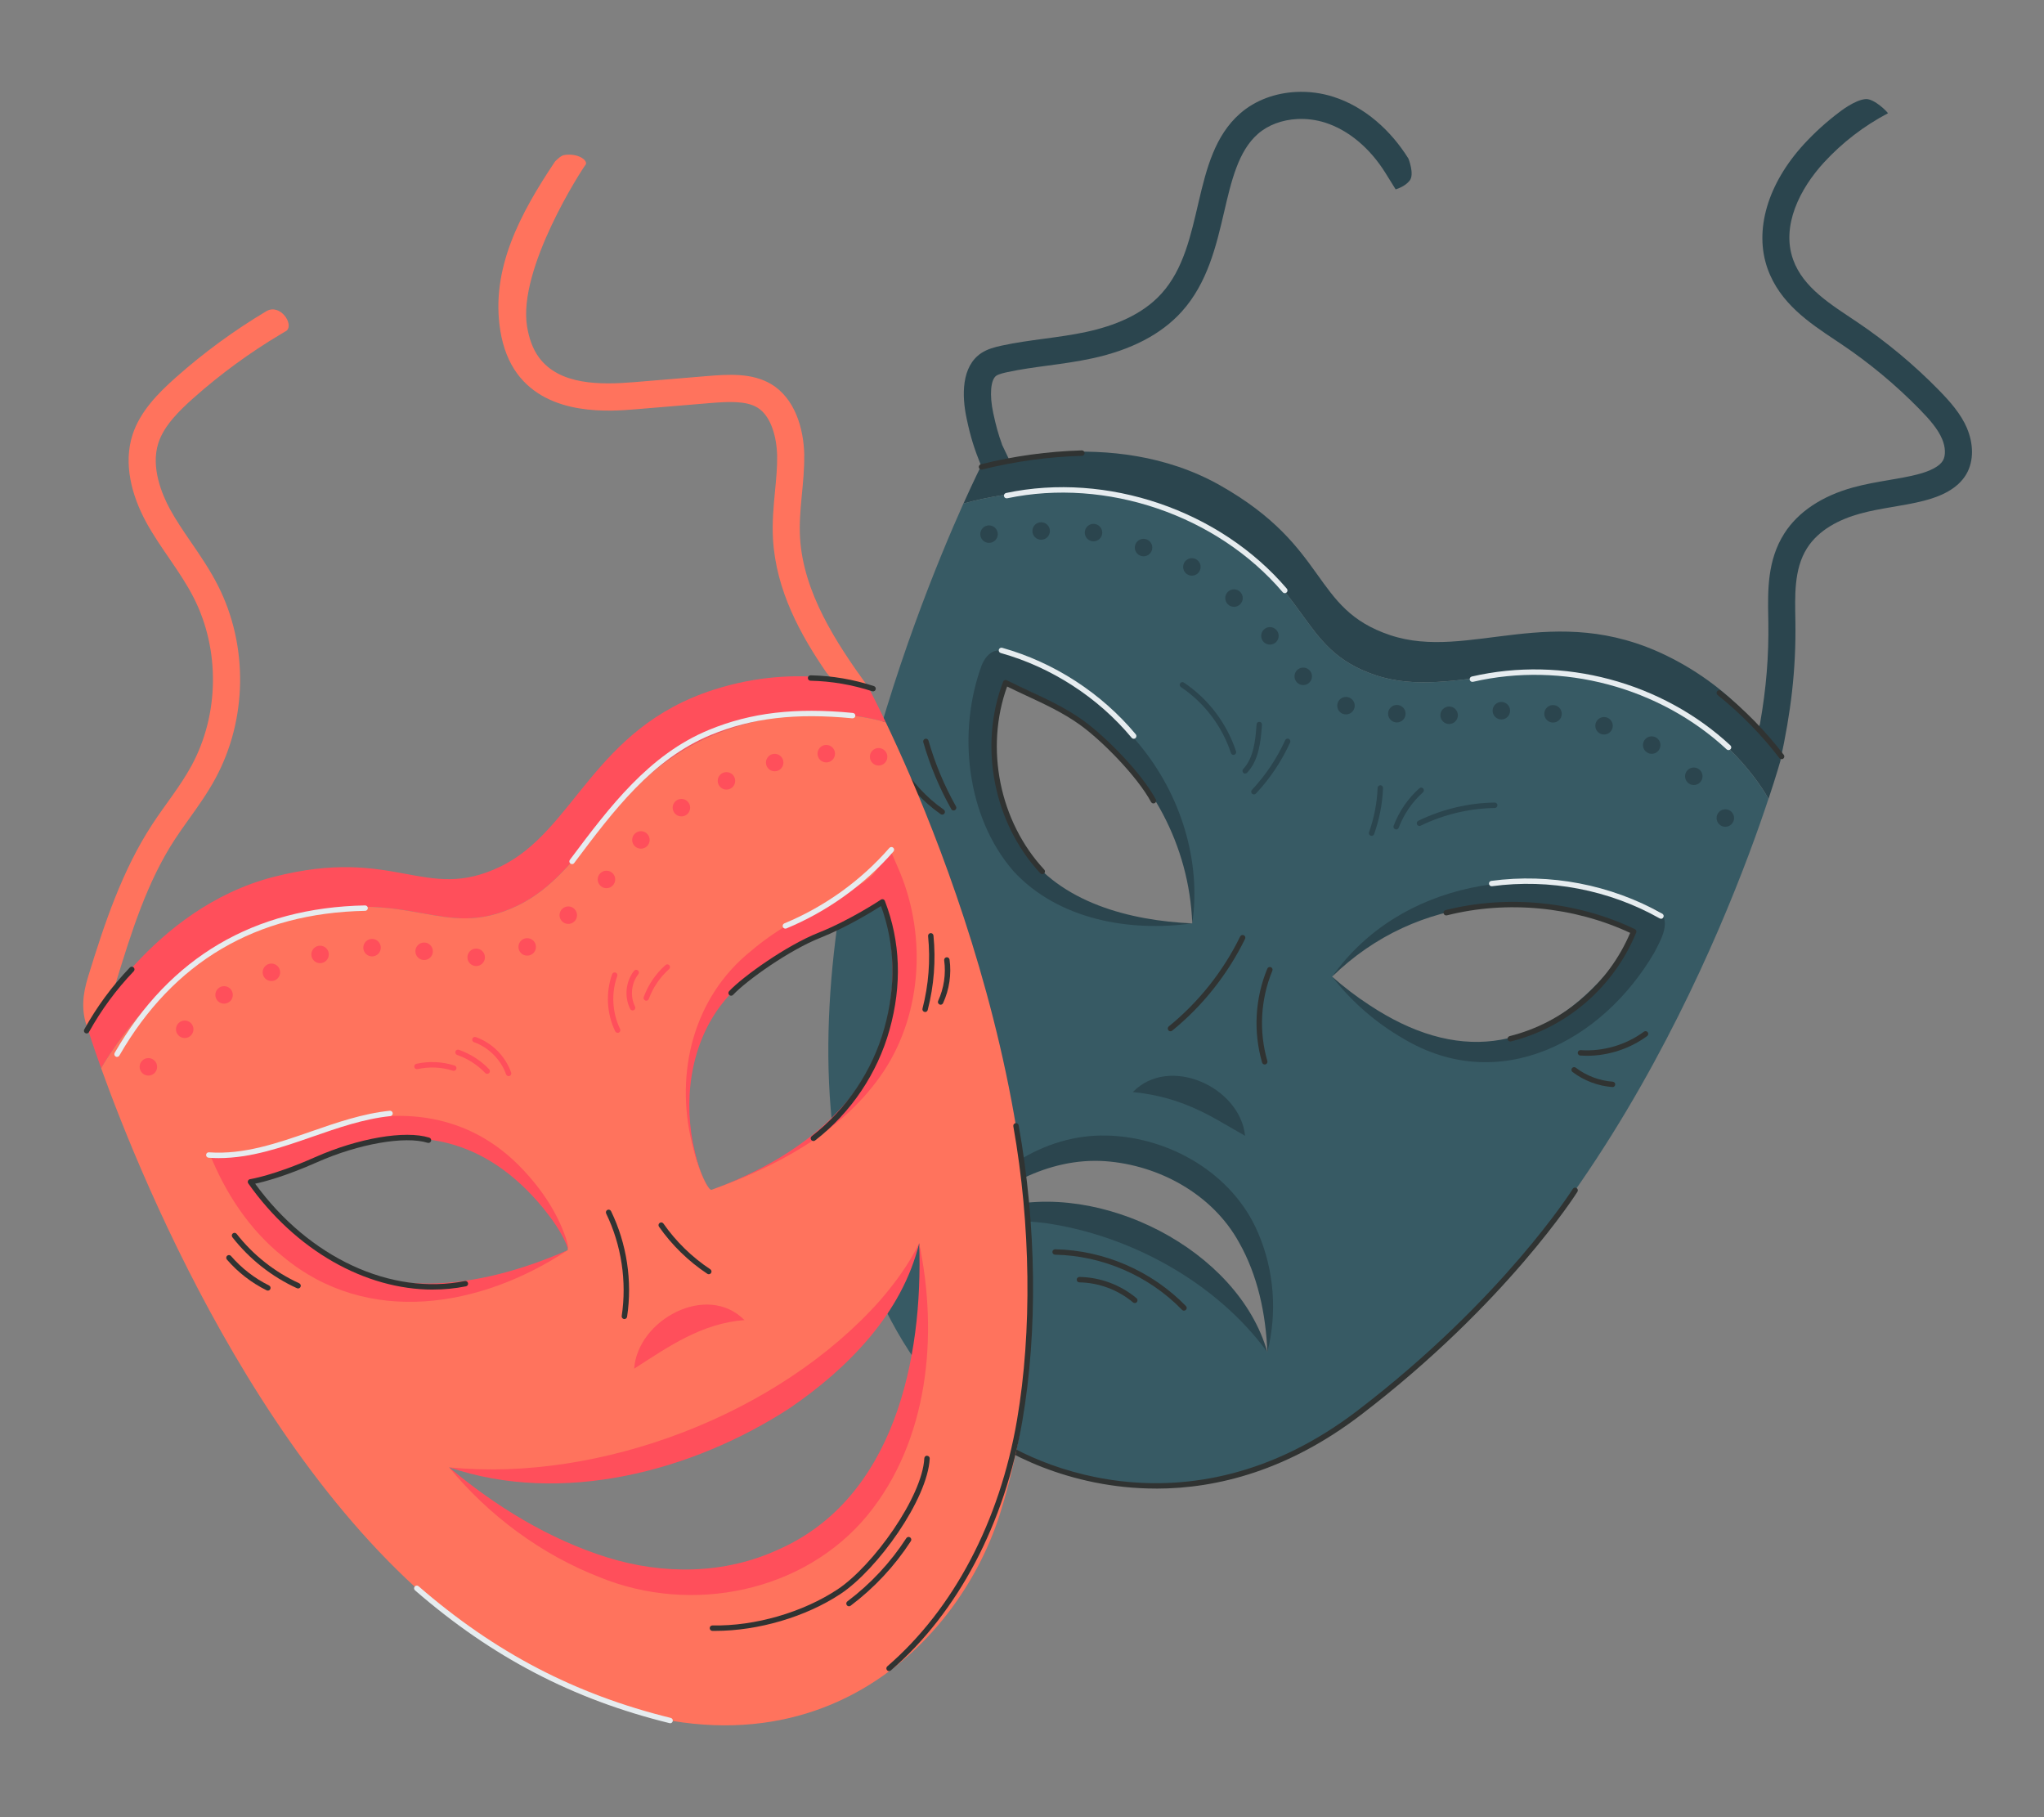 <?xml version="1.0" encoding="UTF-8"?>
<svg id="Layer_2" data-name="Layer 2" xmlns="http://www.w3.org/2000/svg" viewBox="0 0 540 480">
  <rect x="0" y="0" width="540" height="480" fill="#808080" stroke="none"/>
  <defs>
    <style>
      .cls-1 {
        fill: #e6ecef;
      }

      .cls-1, .cls-2, .cls-3, .cls-4, .cls-5, .cls-6, .cls-7 {
        stroke-width: 0px;
      }

      .cls-2 {
        fill: #ff735d;
      }

      .cls-3 {
        fill: #375a64;
      }

      .cls-4 {
        fill: #2b454e;
      }

      .cls-5 {
        fill: none;
      }

      .cls-6 {
        fill: #303332;
      }

      .cls-7 {
        fill: #ff4f5b;
      }
    </style>
  </defs>
  <g id="Layer_2-2" data-name="Layer 2">
    <g>
      <rect class="cls-5" width="540" height="480"/>
      <g>
        <g>
          <g>
            <path class="cls-4" d="m467.22,210.99c-2.04-3.63-10.76-17.5-29.81-26.84-30.5-14.94-52.94,1.26-74-5.8-21.08-7.05-16.18-23.23-45.43-39.74-27.48-15.51-59.66-6.7-63.46-5.58,2.88-6.39,4.7-10.01,4.7-10.01,0,0,34.27-11.17,63.18,5.22,28.92,16.38,24,32.56,44.84,39.52,20.83,6.98,43.11-9.28,73.25,5.53,21.83,10.73,29.9,27.59,29.9,27.59,0,0-1.03,3.71-3.16,10.12Z"/>
            <path class="cls-3" d="m437.4,184.15c-30.49-14.94-52.93,1.27-73.99-5.8-21.07-7.06-16.19-23.24-45.44-39.74-27.47-15.51-59.65-6.7-63.46-5.58-13.23,29.54-48.78,118.49-30.61,185.92,22.11,82.04,84.92,82.73,120.15,63.51,74.73-40.78,112.61-139.57,123.16-171.46-2.03-3.64-10.76-17.51-29.81-26.85Zm-173.45-8.75c56.3,21.18,51.02,68.5,51.02,68.5-12.82.83-38.63-1.89-49.27-21.63-11.89-22.03-3.53-47.54-1.74-46.87Zm70.87,181.76s-7.48-19.34-35.27-31.27c-27.15-11.68-46.43-2.05-47.13-1.7.53-.79,21.64-30.8,55.03-17.49,32.92,13.12,27.36,50.47,27.36,50.47Zm67.72-80.87c-21.31,6.95-41.9-8.87-50.62-18.31,0,0,28.81-37.91,84.18-14.44,1.77.74-9.77,24.98-33.56,32.75Z"/>
            <g>
              <path class="cls-4" d="m362.35,220.78c-.08,0-.16-.01-.24-.04-.37-.13-.57-.54-.43-.91,1.35-3.78,2.11-7.72,2.27-11.73.02-.4.35-.66.74-.69.4.02.7.35.69.74-.16,4.15-.95,8.24-2.35,12.16-.1.29-.38.48-.67.48Z"/>
              <path class="cls-4" d="m368.85,219.1c-.08,0-.17-.02-.25-.05-.37-.14-.56-.55-.42-.92,1.43-3.79,3.78-7.22,6.8-9.91.3-.26.75-.24,1.01.06.26.29.24.75-.06,1.01-2.84,2.54-5.06,5.78-6.41,9.35-.11.29-.38.46-.67.46Z"/>
              <path class="cls-4" d="m375,218.17c-.27,0-.52-.15-.64-.4-.17-.36-.03-.78.33-.96,6.25-3.05,13.24-4.72,20.19-4.82.4,0,.72.31.73.71,0,.4-.31.72-.71.73-6.75.1-13.52,1.72-19.59,4.68-.1.05-.21.07-.31.07Z"/>
              <path class="cls-4" d="m331.27,209.84c-.18,0-.35-.06-.49-.19-.29-.27-.3-.72-.03-1.01,3.63-3.88,6.58-8.29,8.78-13.12.16-.36.58-.52.95-.36.36.16.52.59.36.95-2.26,4.97-5.3,9.52-9.04,13.51-.14.15-.33.23-.52.23Z"/>
              <path class="cls-4" d="m328.96,204.34c-.18,0-.35-.06-.49-.2-.29-.27-.3-.72-.03-1.01,2.71-2.87,3.23-7.39,3.53-11.79.03-.4.37-.7.76-.67.4.03.69.37.67.76-.32,4.65-.89,9.46-3.92,12.67-.14.15-.33.22-.52.22Z"/>
              <path class="cls-4" d="m325.88,199.4c-.3,0-.58-.19-.68-.49-2.33-7.08-7.02-13.26-13.21-17.42-.33-.22-.42-.67-.2-.99.22-.33.66-.42.99-.2,6.45,4.33,11.34,10.78,13.77,18.16.12.38-.08.78-.46.9-.07.03-.15.04-.22.04Z"/>
            </g>
            <path class="cls-4" d="m299.28,288.47c9.54-9.87,28.31-1.42,29.66,11.55,0,0-7.5-4.31-7.5-4.31-7.15-4.01-13.81-6.43-22.17-7.24h0Z"/>
            <path class="cls-4" d="m264.73,117.42c-1.01-2.78-1.61-4.97-2.32-8.28-1.04-4.83-.7-8.9.82-9.91.68-.45,2.23-.79,2.97-.95,3.41-.73,6.91-1.21,10.61-1.71,3.81-.51,7.75-1.05,11.7-1.9,10.29-2.21,18.24-6.35,23.62-12.28,6.89-7.59,9.2-17.54,11.25-26.32,1.93-8.3,3.76-16.14,8.92-20.68,2.67-2.35,6.38-3.75,10.46-3.95,2.46-.12,5,.21,7.32.95,6.16,1.97,11.82,6.69,15.94,13.3l2.7,4.34c1.44-.48,2.77-1.19,3.69-2.32,1.34-1.65-.31-5.8-.31-5.8-4.62-7.42-11.5-13.68-19.84-16.34-3.16-1.01-6.53-1.45-9.85-1.28-5.44.27-10.76,2.14-14.84,5.73-13.18,11.6-8.95,34.56-20.75,47.56-5.06,5.58-12.45,8.5-19.82,10.09-7.37,1.59-14.95,2.02-22.32,3.61-1.89.41-3.81.91-5.43,1.98-5.27,3.5-5.19,11.2-3.86,17.38,1.05,4.9,1.94,7.72,3.8,12.38,0,0,5.45.96,7.89-.62l-2.37-4.97Z"/>
            <path class="cls-4" d="m519.68,113.15c-1.64-3.85-4.49-7.06-7.42-10.06-6.61-6.76-13.91-12.83-21.76-18.11-6.62-4.45-14.12-8.91-16.79-16.44-3.16-8.9,1.79-18.71,8.18-25.65,4.83-5.25,10.57-9.65,16.88-12.97-.06-.31-3.61-3.89-5.85-3.75-2.92.18-7.1,3.53-7.1,3.53-3.32,2.51-6.41,5.31-9.2,8.34-9.64,10.48-13.25,22.77-9.66,32.9,3.24,9.14,11.03,14.32,17.9,18.89.55.37,1.1.73,1.64,1.1,7.43,4.99,14.37,10.77,20.63,17.17,2.77,2.83,4.84,5.25,5.95,7.86.91,2.13.99,4.36.22,5.69-.87,1.49-3.23,2.77-6.8,3.68-2.35.6-4.82,1.02-7.44,1.47-3.08.52-6.26,1.07-9.49,1.95-8.29,2.28-14.59,6.5-18.21,12.21-4.48,7.07-4.34,15.04-4.21,22.08l.02,1.24c.14,9.04-.53,17.44-2.21,26.96,0,0-1.95,4.69-.9,7.3l6.29,2.32c2.75-12.62,4.17-23.78,3.97-36.69-.1-6.64-.47-13.77,3.08-19.38,3.06-4.83,8.54-7.62,14.05-9.13,5.51-1.51,11.27-1.97,16.81-3.39,4.39-1.12,8.92-3.1,11.21-7.01,2.12-3.62,1.83-8.26.19-12.12Z"/>
            <path class="cls-4" d="m314.97,243.9c-16.54,2.34-35.38-.98-47.18-13.74-12.55-14.41-14.91-36.91-8.43-54.46.93-2.31,2.97-4.67,5.86-3.63.44.19,1.75.7,2.21.9,12.81,5.15,24.84,12.93,33.62,23.75,10.91,13.18,16.35,30.78,13.93,47.18-.8-20.65-10.98-39.3-26.89-51.44-7.64-5.9-16.36-10.31-25.37-13.73.8.42,2.51.18,3.18-.48.12-.1.22-.2.31-.31-.2.28-.59,1.3-.78,1.83-4.42,14.52-3.19,31.47,4.92,44.5,9.77,14.21,28.19,18.9,44.63,19.64h0Z"/>
            <path class="cls-4" d="m334.82,357.16c-13.54-18.53-36.48-31-58.94-34.13-7.8-.93-15.69-.73-23.46,1.15,3.33-2.43,7.28-3.96,11.29-5.09,26.8-7.43,63.36,10.89,71.11,38.07h0Z"/>
            <path class="cls-4" d="m252.43,324.18c7.72-14.19,23.3-24.62,39.83-24.23,16.69.33,33.49,10.07,40.1,25.68,4.29,9.92,5.1,21.19,2.46,31.53-.4-10.11-2.55-20.3-7.5-29.01-6.99-12.69-21.11-20.4-35.32-21.43-15.05-1.04-29.12,6.98-39.57,17.46h0Z"/>
            <path class="cls-4" d="m351.93,257.98c18.03-25.33,52.27-30.49,80.38-19.74,1.33.56,3.86,1.47,5.18,2.02,4.7,2.35,1.18,8.2-.46,11.39-13.69,23.44-41,37.87-66.31,22.68-7.27-4.18-13.67-9.77-18.79-16.35,3.1,2.73,6.35,5.22,9.75,7.44,22.92,15.21,44.02,12.79,62.39-7.87,3.48-4.12,6.94-8.73,8.66-13.72,0,.47,0,.68.27,1.32.28.69,1.1,1.45,1.72,1.66,0,0-.69-.28-.69-.28-27.65-12.18-59.45-10.62-82.1,11.45h0Z"/>
            <g>
              <circle class="cls-4" cx="261.29" cy="141.09" r="2.31"/>
              <circle class="cls-4" cx="275.06" cy="140.26" r="2.31"/>
              <circle class="cls-4" cx="288.9" cy="140.69" r="2.31" transform="translate(85.6 389.54) rotate(-76.72)"/>
              <circle class="cls-4" cx="302.12" cy="144.65" r="2.31" transform="translate(92.66 406.04) rotate(-76.88)"/>
              <circle class="cls-4" cx="314.88" cy="149.75" r="2.31"/>
              <circle class="cls-4" cx="326.01" cy="157.98" r="2.31"/>
              <circle class="cls-4" cx="335.5" cy="167.96" r="2.31"/>
              <circle class="cls-4" cx="344.3" cy="178.65" r="2.31"/>
              <circle class="cls-4" cx="355.59" cy="186.4" r="2.31"/>
              <circle class="cls-4" cx="369.03" cy="188.52" r="2.31"/>
              <circle class="cls-4" cx="382.84" cy="188.93" r="2.31"/>
              <circle class="cls-4" cx="396.64" cy="187.73" r="2.31"/>
              <circle class="cls-4" cx="410.29" cy="188.55" r="2.31"/>
              <circle class="cls-4" cx="423.77" cy="191.71" r="2.31"/>
              <circle class="cls-4" cx="436.36" cy="196.81" r="2.31"/>
              <circle class="cls-4" cx="447.48" cy="205.05" r="2.31"/>
              <circle class="cls-4" cx="455.81" cy="216.08" r="2.31"/>
            </g>
          </g>
          <g>
            <path class="cls-6" d="m312.79,346.21c-.19,0-.37-.07-.51-.22-8.76-9.01-20.99-14.32-33.55-14.57-.4,0-.71-.34-.7-.73,0-.39.36-.71.73-.7,12.94.26,25.53,5.73,34.55,15,.28.28.27.74-.01,1.01-.14.14-.32.2-.5.2Z"/>
            <path class="cls-6" d="m299.79,344.19c-.16,0-.33-.05-.46-.17-3.97-3.32-9-5.2-14.17-5.29-.4,0-.71-.33-.7-.73,0-.4.37-.71.73-.7,5.5.09,10.85,2.09,15.07,5.62.3.25.34.71.09,1.01-.14.17-.34.26-.55.26Z"/>
            <path class="cls-6" d="m305.43,393.2c-22.96,0-40.95-9.75-47.88-15.72-.3-.26-.33-.71-.07-1.01.26-.3.71-.33,1.01-.08,11.61,10.02,54.92,30.81,100.2-3.83,38.33-29.32,56.65-58.24,56.83-58.52.21-.34.65-.44.99-.23.34.21.44.65.23.99-.18.29-18.64,29.43-57.17,58.91-19.09,14.6-37.86,19.5-54.13,19.5Z"/>
            <path class="cls-6" d="m259.3,124.05c-.32,0-.61-.22-.69-.54-.1-.38.14-.77.52-.87,8.72-2.18,17.69-3.41,26.67-3.67.39,0,.73.3.74.7.01.39-.3.72-.7.74-8.88.25-17.75,1.47-26.37,3.62-.06.01-.12.02-.17.02Z"/>
            <path class="cls-6" d="m470.67,200.54c-.22,0-.43-.1-.57-.28-4.74-6.19-10.24-11.8-16.33-16.67-.31-.25-.36-.7-.11-1.01.25-.31.7-.36,1.01-.11,6.19,4.94,11.77,10.63,16.58,16.92.24.31.18.76-.13,1-.13.1-.28.15-.43.15Z"/>
            <path class="cls-6" d="m398.99,275.1c-.32,0-.61-.22-.69-.54-.1-.38.14-.77.52-.87,14.22-3.54,26.08-13.71,31.85-27.27-14.89-6.95-32.5-8.65-48.43-4.63-.38.09-.77-.14-.87-.52-.1-.38.14-.77.52-.87,16.47-4.14,34.7-2.31,50.02,5.02.34.16.5.57.35.92-5.85,14.3-18.22,25.04-33.1,28.75-.06.01-.12.02-.17.02Z"/>
            <path class="cls-6" d="m275.35,230.9c-.19,0-.38-.08-.52-.23-12.36-13.3-16.31-33.64-9.82-50.6.07-.19.22-.34.41-.41.19-.08.4-.06.58.03,1.94.98,3.93,1.9,5.85,2.8,4.77,2.22,9.7,4.52,14.16,7.7,6.16,4.38,15.62,14.07,19.35,20.98.19.35.06.78-.29.97-.35.19-.78.06-.97-.29-3.64-6.73-12.9-16.2-18.92-20.49-4.36-3.1-9.01-5.27-13.93-7.56-1.7-.79-3.45-1.61-5.18-2.46-5.9,16.31-2.01,35.65,9.81,48.37.27.29.25.74-.04,1.01-.14.13-.31.19-.49.19Z"/>
            <path class="cls-6" d="m309.23,272.4c-.21,0-.41-.09-.56-.26-.25-.31-.2-.76.1-1.01,7.89-6.41,14.42-14.63,18.87-23.76.17-.35.6-.5.96-.33.36.17.5.6.33.96-4.55,9.32-11.21,17.71-19.26,24.25-.13.11-.29.16-.45.16Z"/>
            <path class="cls-6" d="m334.12,281.18c-.31,0-.6-.2-.69-.52-2.36-8.15-1.87-16.95,1.38-24.79.15-.37.57-.54.94-.39.37.15.54.57.39.94-3.12,7.54-3.59,16.01-1.32,23.84.11.38-.11.78-.49.89-.07.02-.13.03-.2.03Z"/>
            <path class="cls-6" d="m251.93,214.09c-.25,0-.49-.13-.62-.37-3.14-5.58-5.63-11.53-7.39-17.68-.11-.38.11-.78.49-.89.38-.11.78.11.89.49,1.73,6.04,4.17,11.89,7.26,17.37.19.34.07.78-.27.98-.11.06-.23.09-.35.09Z"/>
            <path class="cls-6" d="m248.92,215.18c-.14,0-.28-.04-.41-.13-4.75-3.32-8.8-7.71-11.71-12.72-.2-.34-.08-.78.26-.98.34-.2.78-.08.98.26,2.81,4.82,6.71,9.07,11.3,12.26.32.23.4.67.18,1-.14.2-.36.31-.59.31Z"/>
            <path class="cls-6" d="m419.26,278.88c-.59,0-1.18-.02-1.77-.06-.39-.03-.69-.37-.67-.76.03-.39.37-.7.76-.67,5.89.41,11.99-1.37,16.73-4.88.32-.23.77-.17,1,.15.24.32.17.77-.15,1-4.54,3.36-10.26,5.22-15.92,5.22Z"/>
            <path class="cls-6" d="m426.01,287.14c-3.83-.27-7.57-1.69-10.58-3.99-.31-.24-.37-.69-.13-1,.24-.31.69-.37,1-.13,2.79,2.14,6.25,3.45,9.76,3.7.39.03.69.37.66.77-.03.38-.34.67-.71.67Z"/>
          </g>
          <g>
            <path class="cls-1" d="m339.42,156.68c-.2,0-.4-.09-.54-.25-17.36-20.36-46.61-30.32-72.79-24.81-.39.08-.77-.17-.85-.55-.08-.39.17-.77.55-.85,26.68-5.63,56.49,4.53,74.18,25.28.26.3.22.75-.08,1.01-.13.11-.3.17-.46.17Z"/>
            <path class="cls-1" d="m456.66,198.14c-.17,0-.35-.06-.49-.19-17.75-16.47-43.43-23.3-67.02-17.85-.38.09-.77-.15-.86-.54-.09-.38.15-.77.54-.86,24.05-5.56,50.22,1.41,68.32,18.19.29.27.31.72.04,1.01-.14.15-.33.23-.53.23Z"/>
            <path class="cls-1" d="m299.52,195.14c-.21,0-.41-.09-.55-.26-8.91-10.69-21.19-18.64-34.59-22.39-.38-.11-.6-.5-.5-.88s.51-.6.88-.5c13.67,3.83,26.21,11.95,35.3,22.86.25.3.21.76-.09,1.01-.13.11-.3.17-.46.17Z"/>
            <path class="cls-1" d="m438.82,242.68c-.12,0-.24-.03-.35-.09-13.36-7.53-29.08-10.55-44.29-8.5-.4.06-.75-.22-.81-.61-.05-.39.22-.75.61-.8,15.51-2.09,31.55.99,45.18,8.67.34.19.47.63.27.98-.13.23-.37.37-.62.37Z"/>
          </g>
        </g>
        <g>
          <g>
            <path class="cls-2" d="m29.71,262.92c.07-.25.69-2.66.77-2.92,4.24-13.79,8.3-26.97,15.79-38.4,1.15-1.76,2.39-3.49,3.69-5.31,2.39-3.34,4.86-6.8,6.95-10.66,8.44-15.59,8.71-35.09.7-50.9-2.11-4.17-4.66-7.89-7.13-11.49-2.06-3.01-4.01-5.86-5.61-8.81-2.02-3.73-5.11-10.96-3.04-17.39,1.46-4.54,5.42-8.49,9.47-12.07,7.04-6.23,14.7-11.83,22.77-16.64l1.66-.99c1.96-1.8-1.75-7.21-5.33-5.16-8.47,5.05-16.47,10.89-23.85,17.43-4.83,4.28-9.56,9.1-11.54,15.24-2.45,7.59-.24,15.99,3.56,23,3.78,6.97,9.07,13.05,12.65,20.12,6.93,13.69,6.7,30.76-.61,44.25-2.95,5.45-6.94,10.27-10.34,15.46-8.03,12.25-12.7,26.36-17.01,40.36-1.35,4.39-1.97,8.83-.1,13.66l5.05-2.23c.42-3.18,1.49-6.55,1.49-6.55Z"/>
            <path class="cls-2" d="m212.48,120.32c-.12-7.24-2.53-15.13-8.74-18.85-5.01-3-11.26-2.61-17.08-2.12-6.36.53-12.72,1.06-19.08,1.59-9.04.75-19.77.8-25.17-6.49-1.77-2.39-2.69-5.3-3.17-8.23-2.48-15.32,14.56-41.58,15.43-42.65.86-1.07-1.83-3.23-5.66-2.61-.94.15-2.39,1.72-2.39,1.72-9.15,13.68-17.08,28.37-14.44,44.69.73,4.5,2.24,8.31,4.48,11.35,8.37,11.3,24.59,9.95,31.52,9.37l12.12-1.01,6.95-.58c5.24-.44,9.82-.65,12.8,1.13,3.76,2.25,5.18,8.1,5.26,12.82.05,2.93-.24,5.96-.55,9.18-.39,4.1-.8,8.34-.54,12.79.79,13.56,7.29,25.35,14.16,35.31,0,0,3.26,3.9,5.23,5.56l5.66-1.96c-8.5-11.69-17.06-24.9-17.91-39.33-.42-7.23,1.22-14.43,1.1-21.67Z"/>
            <path class="cls-7" d="m234.02,190.79c-3.99-1.2-19.89-5.14-40.09,1.34-32.33,10.4-37.26,37.63-57.33,47.15-20.08,9.54-27.77-5.51-60.29,2.89-30.55,7.89-47.63,36.55-49.59,40-2.36-6.6-3.56-10.47-3.56-10.47,0,0,16.94-31.81,49.13-40.07,32.19-8.25,39.87,6.8,59.71-2.63,19.85-9.42,24.62-36.59,56.6-46.83,23.17-7.41,40.68-.86,40.68-.86,0,0,1.84,3.39,4.74,9.48Z"/>
            <path class="cls-2" d="m234.02,190.79c-3.99-1.2-19.89-5.14-40.09,1.34-32.33,10.4-37.26,37.63-57.33,47.15-20.08,9.54-27.77-5.51-60.29,2.89-30.55,7.89-47.63,36.55-49.59,40,10.96,30.45,47.05,119.18,106.91,155.16,72.82,43.76,118.55.69,130.59-37.57,25.55-81.23-15.69-178.65-30.2-208.96Zm-172.84,118.16c10.47,1.84,32.02-15.79,55.49-10.17,23.46,5.61,34.81,30.66,33.19,31.52-65.12,34.43-88.67-21.35-88.67-21.35Zm145.73,103.72c-46.02,20.6-88.28-25.09-88.28-25.09,0,0,32.61,9.3,74.37-10.82,41.75-20.11,49.83-48.37,49.83-48.37,0,0,10.11,63.66-35.92,84.28Zm-18.92-98.39c-1.8.64-12.87-25.29-.55-47.07,12.33-21.77,41.04-26.06,47.06-35.32,0,0,25.87,56.43-46.51,82.39Z"/>
            <path class="cls-7" d="m167.54,361.53c.9-12.95,19.26-22.85,29.14-12.83-11.26.83-20.01,6.95-29.14,12.83h0Z"/>
            <path class="cls-7" d="m149.86,330.3c-22.72,15.03-52.73,20.29-75.12,1.61-8.89-7.1-15.28-16.89-19.46-27.42,0,0,6.52.93,6.52.93,3.69.34,7.32-1.24,10.89-2.46,4.04-1.47,8.18-3.12,12.46-4.51,18.33-6.45,37.28-5.08,51.61,9.07,5.58,5.55,10.21,12.09,12.75,19.54.22.92.88,2.43.34,3.23.3-.45-.07-1.07-.2-1.54-1.46-3.5-3.74-6.63-6.09-9.57-15.16-18.47-34.12-22.86-56.21-14.29-4.02,1.43-8.01,3.09-12.19,4.71-4.79,1.65-8.99,3.58-14.61,2.87,0,0,3.92-4.92,3.92-4.92,3.41,7.26,8.56,13.91,14.61,19.18,20.31,18.03,47.69,13.63,70.77,3.56h0Z"/>
            <path class="cls-7" d="m118.63,387.59c39.97,3.99,87.23-14.06,113.92-44.15,3.97-4.61,7.58-9.54,10.28-15.05-4.49,18.54-18.89,33.14-34.25,43.6-25.71,16.71-60.18,25.72-89.95,15.59h0Z"/>
            <path class="cls-7" d="m242.83,328.39c5.07,24.21,2.55,52-13.63,71.83-16.83,20.44-46.56,26.28-70.71,16.42-15.56-6.05-29.32-16.29-39.86-29.06,12.35,10.35,26.39,18.96,41.68,23.77,14.94,4.67,31.13,4.52,45.37-2.07,30.56-13.5,38.24-50.45,37.15-80.9h0Z"/>
            <path class="cls-7" d="m187.99,314.28c-.58-.03-.86-.73-1.18-1.14-1.99-3.46-3.09-7.35-4.01-11.21-4.49-18.44.28-38.37,15.53-50.67,7.06-6.06,15.55-10.35,23.61-14.61,3.43-1.95,7.22-3.65,9.56-6.72,0,0,3.72-5.4,3.72-5.4l2.53,5.86c7.21,17.45,5.74,38.63-5.33,54.11-10.68,14.92-27.58,23.71-44.43,29.78h0Zm0,0c12.48-4.57,24.64-11.25,33.73-21.07,15.16-15.89,17.71-40.05,9.53-59.84,0,0,6.25.46,6.25.46-3.4,4.7-7.79,6.57-12.42,8.98-4.17,2.03-8.3,3.79-12.26,5.81-7.93,3.93-15.49,8.59-21.1,15.33-8.77,10.29-11.18,24.82-8.67,37.92.88,4.12,1.88,8.42,4.26,11.95.18.19.38.48.68.45h0Z"/>
            <g>
              <circle class="cls-7" cx="39.2" cy="281.8" r="2.31"/>
              <circle class="cls-7" cx="48.8" cy="271.88" r="2.31"/>
              <circle class="cls-7" cx="59.2" cy="262.8" r="2.31"/>
              <circle class="cls-7" cx="71.7" cy="256.83" r="2.31"/>
              <circle class="cls-7" cx="84.56" cy="252.11" r="2.31"/>
              <circle class="cls-7" cx="98.29" cy="250.32" r="2.31"/>
              <circle class="cls-7" cx="112.05" cy="251.27" r="2.31" transform="translate(-153.93 321.62) rotate(-80.78)"/>
              <circle class="cls-7" cx="125.8" cy="252.87" r="2.31"/>
              <circle class="cls-7" cx="139.28" cy="250.12" r="2.31"/>
              <circle class="cls-7" cx="150.13" cy="241.75" r="2.31" transform="translate(-119.64 332.32) rotate(-76.72)"/>
              <circle class="cls-7" cx="160.22" cy="232.3" r="2.31"/>
              <circle class="cls-7" cx="169.33" cy="221.87" r="2.31" transform="translate(-85.51 335.7) rotate(-76.72)"/>
              <circle class="cls-7" cx="180.02" cy="213.34" r="2.31"/>
              <circle class="cls-7" cx="191.92" cy="206.26" r="2.31"/>
              <circle class="cls-7" cx="204.66" cy="201.42" r="2.31" transform="translate(-26.95 371.17) rotate(-80.78)"/>
              <circle class="cls-7" cx="218.29" cy="199.08" r="2.31"/>
              <circle class="cls-7" cx="232.12" cy="199.9" r="2.31"/>
            </g>
            <g>
              <path class="cls-7" d="m134.38,284.26c-.3,0-.57-.18-.68-.48-1.36-3.87-4.61-7.12-8.47-8.49-.37-.13-.57-.54-.44-.91.13-.37.54-.57.91-.44,4.33,1.53,7.82,5.04,9.34,9.37.13.37-.07.78-.44.91-.08.03-.16.04-.24.04Z"/>
              <path class="cls-7" d="m128.71,283.65c-.19,0-.38-.07-.52-.22-2.05-2.15-4.62-3.8-7.43-4.78-.37-.13-.57-.54-.44-.91.13-.37.54-.57.91-.44,3.02,1.05,5.79,2.83,8,5.14.27.29.26.74-.02,1.01-.14.13-.32.2-.49.2Z"/>
              <path class="cls-7" d="m119.88,282.85c-.07,0-.14-.01-.22-.03-3.03-.96-6.26-1.1-9.36-.42-.39.08-.77-.16-.85-.55-.09-.39.16-.77.54-.85,3.35-.74,6.84-.58,10.1.45.38.12.59.52.47.9-.1.3-.38.5-.68.5Z"/>
              <path class="cls-7" d="m163.17,272.81c-.27,0-.52-.15-.64-.4-2.25-4.62-2.55-10.25-.81-15.08.13-.37.54-.56.92-.43.37.13.56.54.43.92-1.62,4.47-1.34,9.69.75,13.97.17.36.03.78-.33.96-.1.05-.21.07-.31.07Z"/>
              <path class="cls-7" d="m167.13,266.9c-.26,0-.51-.14-.64-.39-1.61-3.21-1.2-7.26,1.02-10.08.25-.31.7-.36,1.01-.12.31.24.36.7.12,1.01-1.86,2.36-2.22,5.87-.87,8.55.18.35.03.78-.32.96-.1.05-.21.08-.32.08Z"/>
              <path class="cls-7" d="m170.74,264.33c-.08,0-.16-.01-.25-.04-.37-.14-.56-.55-.43-.92,1.18-3.24,3.17-6.17,5.76-8.46.29-.26.75-.24,1.01.06.26.3.24.75-.06,1.01-2.4,2.14-4.26,4.86-5.36,7.88-.11.29-.38.47-.67.47Z"/>
            </g>
          </g>
          <g>
            <path class="cls-1" d="m177.04,455.18c-.06,0-.11,0-.17-.02-25.53-6.28-46.89-17.43-67.23-35.08-.3-.26-.33-.71-.07-1.01.26-.3.71-.33,1.01-.07,20.16,17.5,41.33,28.55,66.63,34.78.38.09.62.48.52.87-.08.33-.37.55-.69.55Z"/>
            <path class="cls-1" d="m30.92,279.18c-.12,0-.24-.03-.36-.1-.34-.2-.46-.64-.26-.98,14.55-25.26,36.8-38.36,66.15-38.94.4,0,.72.31.73.7,0,.4-.31.72-.7.73-28.81.57-50.66,13.43-64.94,38.22-.13.23-.37.36-.62.36Z"/>
            <path class="cls-1" d="m151.13,228.25c-.15,0-.3-.05-.43-.14-.32-.24-.38-.69-.14-1l.35-.47c10.08-13.42,20.5-27.3,36.37-33.84,11.1-4.58,22.84-5.96,38.05-4.48.39.04.68.39.64.78-.04.39-.39.67-.78.64-14.97-1.45-26.49-.1-37.37,4.38-15.51,6.39-25.81,20.11-35.78,33.38l-.35.47c-.14.19-.36.29-.57.29Z"/>
            <path class="cls-1" d="m207.48,245.29c-.28,0-.55-.17-.66-.44-.15-.37.02-.78.39-.94,10.61-4.39,20.21-11.28,27.75-19.93.26-.3.71-.33,1.01-.07.3.26.33.71.07,1.01-7.69,8.82-17.47,15.84-28.28,20.32-.09.04-.18.05-.27.05Z"/>
            <path class="cls-1" d="m57.79,305.91c-.89,0-1.78-.03-2.68-.1-.39-.03-.69-.37-.66-.77.03-.39.35-.7.77-.66,9.17.67,18.17-2.45,26.86-5.47,6.75-2.35,13.72-4.77,20.88-5.51.39-.04.74.24.79.64.04.39-.25.74-.64.78-7,.72-13.89,3.12-20.56,5.44-8,2.78-16.24,5.65-24.76,5.65Z"/>
          </g>
          <g>
            <path class="cls-6" d="m214.89,301.39c-.21,0-.43-.1-.57-.28-.24-.31-.18-.76.13-1,9.22-7.14,16.03-17.26,19.17-28.49,3.14-11.25,2.85-22.11-.87-32.3-2.22,1.42-9.03,5.61-16.02,8.39-8.23,3.26-19.49,11.27-23.06,15.08-.27.29-.72.3-1.01.03-.29-.27-.3-.72-.03-1.01,3.66-3.9,15.18-12.1,23.58-15.43,8.34-3.31,16.43-8.68,16.51-8.74.18-.12.41-.15.61-.09.21.07.37.22.45.43,4.12,10.72,4.54,22.17,1.23,34.03-3.22,11.53-10.2,21.91-19.67,29.24-.13.1-.28.15-.44.15Z"/>
            <path class="cls-6" d="m114.35,340.64c-17.88,0-36.29-10.37-48.76-28.05-.14-.2-.17-.47-.07-.69.1-.23.31-.39.55-.43.06,0,6.29-.98,17.16-5.8,11.38-5.04,23.79-7.17,30.18-5.17.38.12.59.52.47.9-.12.38-.52.58-.9.47-5.99-1.88-18.26.27-29.17,5.11-8.5,3.77-14.12,5.21-16.4,5.69,14.21,19.53,35.85,29.6,55.4,25.71.39-.08.77.17.84.56.08.39-.17.77-.56.84-2.88.57-5.8.85-8.74.85Z"/>
            <path class="cls-6" d="m234.88,441.42c-.2,0-.4-.08-.54-.25-.26-.3-.23-.75.07-1.01,17.52-15.14,29.69-38.26,34.28-65.11,3.99-23.34,3.63-51.61-.98-77.55-.07-.39.19-.76.58-.83.39-.06.76.19.83.58,4.71,26.48,5.06,54.19.98,78.04-4.64,27.17-16.98,50.6-34.75,65.95-.14.12-.3.17-.47.17Z"/>
            <path class="cls-6" d="m164.96,348.42s-.07,0-.11,0c-.39-.06-.66-.42-.6-.82,1.38-9.13-.08-18.74-4.11-27.05-.17-.36-.02-.78.33-.96.36-.17.78-.02.96.33,4.16,8.57,5.67,18.47,4.24,27.89-.05.35-.36.61-.71.61Z"/>
            <path class="cls-6" d="m187.25,336.58c-.14,0-.27-.04-.39-.12-4.95-3.27-9.36-7.57-12.76-12.43-.23-.32-.15-.77.18-1,.33-.23.77-.15,1,.18,3.29,4.72,7.57,8.89,12.37,12.06.33.22.42.66.2.99-.14.21-.37.32-.6.32Z"/>
            <path class="cls-6" d="m78.76,340.34c-.1,0-.2-.02-.3-.06-6.66-3.04-12.56-7.7-17.07-13.47-.24-.31-.19-.76.12-1.01.31-.24.76-.19,1.01.12,4.36,5.59,10.08,10.11,16.53,13.05.36.17.52.59.35.95-.12.26-.38.42-.65.42Z"/>
            <path class="cls-6" d="m70.76,340.9c-.11,0-.21-.02-.32-.07-3.98-1.96-7.61-4.77-10.5-8.13-.26-.3-.22-.75.08-1.01.3-.26.75-.23,1.01.08,2.77,3.21,6.24,5.9,10.05,7.78.35.17.5.6.33.96-.13.25-.38.4-.64.4Z"/>
            <path class="cls-6" d="m244.4,267.31c-.06,0-.12,0-.18-.02-.38-.1-.61-.49-.51-.87,1.62-6.27,2.12-12.72,1.48-19.16-.04-.39.25-.74.64-.78.42-.02.74.25.78.64.65,6.61.14,13.22-1.52,19.66-.08.32-.37.54-.69.54Z"/>
            <path class="cls-6" d="m248.5,265.39c-.1,0-.2-.02-.3-.07-.36-.17-.52-.59-.35-.95,1.52-3.3,2.09-7.1,1.59-10.7-.05-.39.22-.75.61-.81.39-.05.75.22.81.61.54,3.87-.07,7.95-1.71,11.5-.12.26-.38.42-.65.42Z"/>
            <path class="cls-6" d="m188.96,430.79c-.25,0-.5,0-.75,0-.4,0-.71-.33-.71-.73s.3-.71.73-.71c11.28.23,23.93-3.49,33.05-9.53,9.36-6.2,22.4-24.44,22.91-34.61.02-.4.35-.74.75-.68.4.02.7.36.68.75-.55,10.73-13.73,29.23-23.55,35.74-9.15,6.06-21.76,9.77-33.11,9.77Z"/>
            <path class="cls-6" d="m224.29,424.29c-.22,0-.43-.1-.57-.29-.24-.32-.17-.77.14-1,6.15-4.63,11.39-10.25,15.58-16.7.22-.33.66-.43.99-.21.33.22.43.66.21.99-4.28,6.59-9.64,12.33-15.92,17.07-.13.1-.28.14-.43.14Z"/>
            <path class="cls-6" d="m22.89,272.98c-.12,0-.24-.03-.35-.09-.35-.19-.47-.63-.28-.97,3.29-5.94,7.34-11.44,12.04-16.35.27-.29.73-.3,1.01-.02.29.27.3.73.02,1.01-4.62,4.82-8.59,10.22-11.82,16.05-.13.24-.37.37-.63.37Z"/>
            <path class="cls-6" d="m230.65,182.62c-.07,0-.15-.01-.22-.03-5.28-1.72-10.76-2.66-16.3-2.78-.4,0-.71-.34-.7-.73,0-.39.33-.7.72-.7,5.7.12,11.32,1.08,16.73,2.85.38.12.58.53.46.9-.1.3-.38.49-.68.49Z"/>
          </g>
        </g>
      </g>
    </g>
  </g>
</svg>